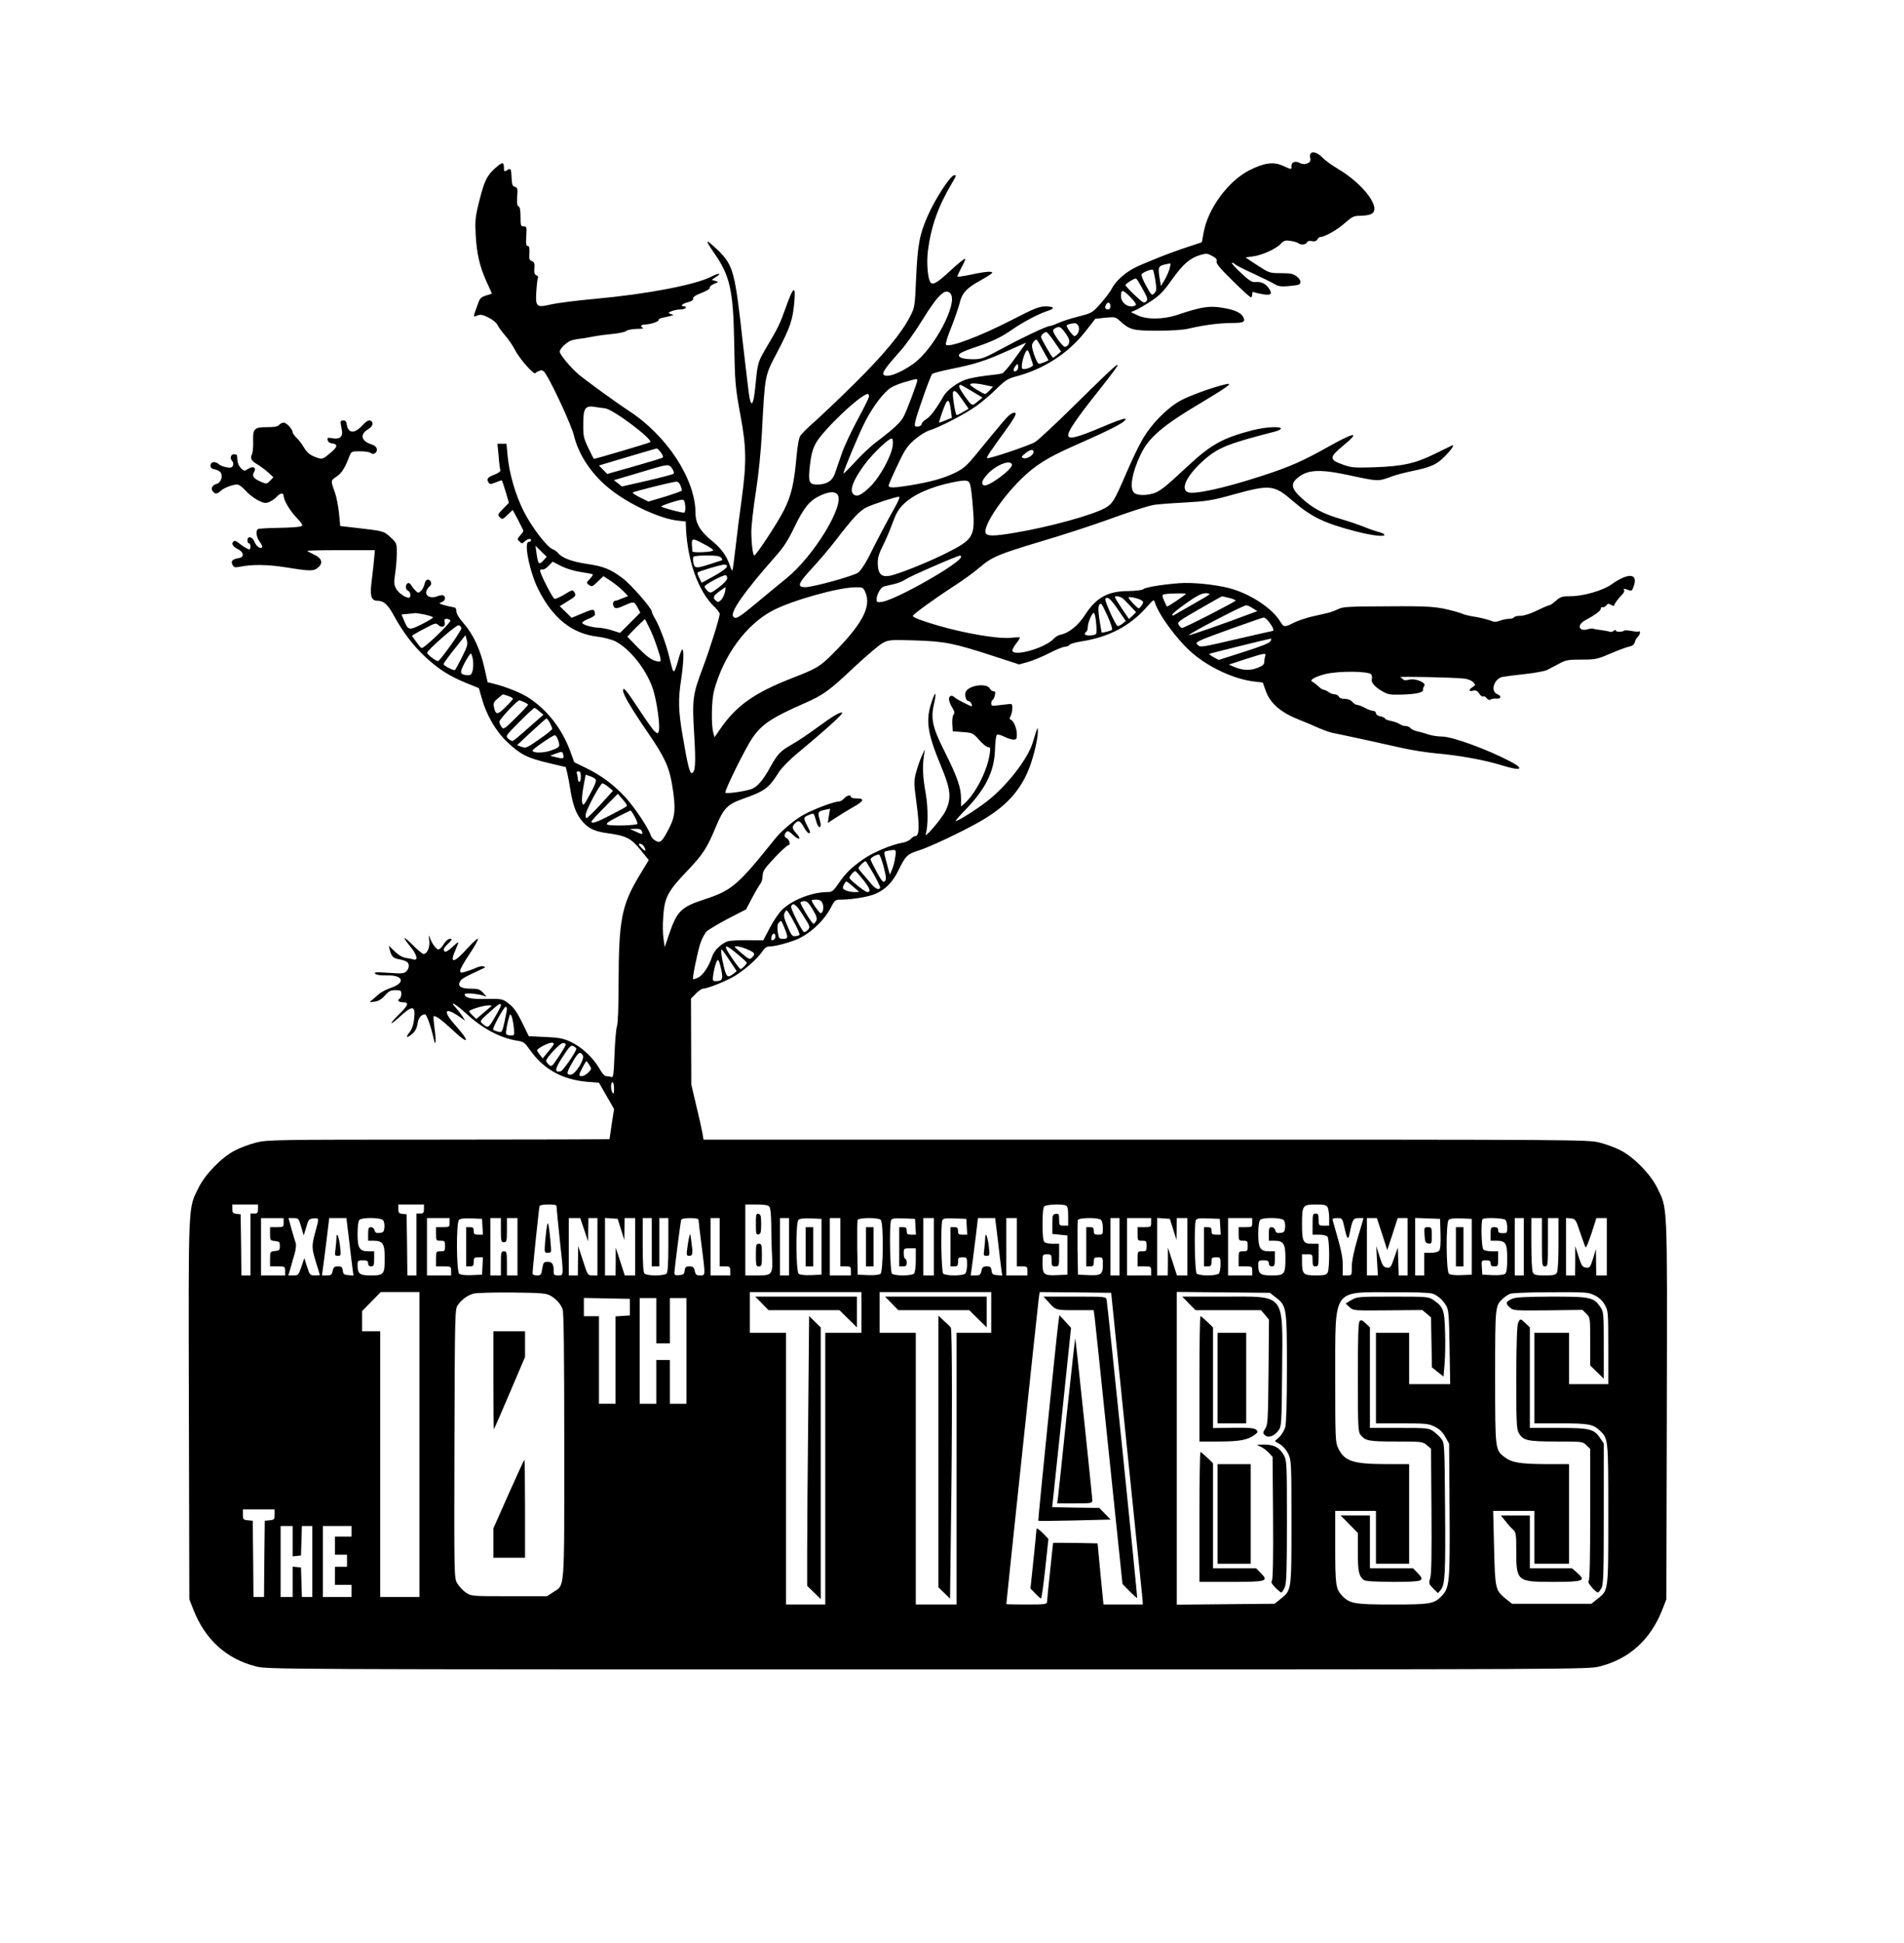 <?xml version="1.0" standalone="no"?>
<!DOCTYPE svg PUBLIC "-//W3C//DTD SVG 20010904//EN"
 "http://www.w3.org/TR/2001/REC-SVG-20010904/DTD/svg10.dtd">
<svg version="1.0" xmlns="http://www.w3.org/2000/svg"
 width="1009.6pt" height="1029.6pt" viewBox="0 0 1009.6 1029.6"
 preserveAspectRatio="xMidYMid meet">
<g transform="translate(0,1029.6) scale(0.08,-0.08)"
fill="#000000" stroke="none">
<path d="M8685 11850 c-3 -6 -3 -19 0 -30 9 -29 -36 -48 -69 -30 -31 16 -56 7
-56 -20 0 -25 3 -25 -55 1 -64 29 -124 21 -222 -28 -141 -71 -276 -253 -305
-413 l-12 -65 -90 -30 c-116 -37 -296 -109 -361 -142 -63 -34 -121 -87 -146
-135 -10 -21 -44 -65 -74 -99 -54 -61 -58 -63 -143 -85 -48 -12 -109 -31 -135
-43 -27 -12 -53 -21 -59 -21 -20 0 -177 -74 -310 -146 -128 -69 -142 -74 -199
-74 -71 0 -106 14 -89 35 6 8 48 26 93 41 120 40 181 68 255 120 72 50 174
104 235 124 52 16 46 30 -13 30 -42 0 -73 -12 -222 -89 -216 -111 -417 -186
-438 -165 -5 5 11 57 35 115 23 59 48 130 55 159 16 68 46 101 135 150 41 23
77 45 80 51 9 14 -41 11 -137 -10 -48 -10 -89 -16 -92 -14 -2 2 10 29 26 59
17 30 28 58 25 60 -3 3 -43 -29 -89 -71 -90 -84 -122 -105 -139 -88 -19 19
-29 127 -19 209 21 164 67 295 161 453 28 46 29 53 13 50 -27 -5 -125 -156
-174 -267 -55 -124 -68 -192 -78 -417 -8 -185 -9 -192 -40 -252 -56 -110 -176
-254 -364 -440 -101 -100 -220 -213 -265 -253 -45 -39 -89 -83 -98 -96 -10
-16 -19 -66 -26 -142 -15 -173 -34 -256 -83 -352 -40 -81 -184 -300 -197 -300
-9 0 -19 83 -19 159 0 37 13 155 30 262 18 117 34 274 40 394 21 389 17 371
105 538 84 162 99 206 110 327 10 113 -7 103 -54 -30 -42 -117 -51 -137 -127
-265 -62 -105 -62 -106 -77 -262 -12 -119 -25 -146 -39 -79 -4 20 -23 178 -43
353 -53 482 -64 523 -162 621 -35 34 -68 62 -73 62 -6 0 15 -36 46 -80 102
-146 124 -247 130 -575 5 -282 7 -308 43 -503 38 -204 40 -307 7 -549 -14 -98
-32 -243 -41 -323 -9 -80 -18 -147 -21 -149 -2 -2 -6 5 -10 15 -26 80 -60 128
-124 180 -78 63 -110 116 -110 185 -1 225 -189 513 -443 678 -77 50 -277 195
-329 238 -53 44 -128 134 -128 153 0 20 47 65 79 75 13 4 38 9 55 11 17 1 56
8 86 14 30 6 90 14 132 18 43 4 83 13 90 20 6 6 37 12 68 13 30 0 49 3 43 6
-21 8 -15 23 10 23 35 0 98 20 92 30 -3 4 9 11 27 15 18 4 42 9 53 12 l20 6
-20 7 c-18 7 -18 9 8 19 16 6 41 11 57 11 16 0 32 5 35 10 3 6 -1 10 -9 10
-30 0 -16 18 22 27 25 6 37 15 36 25 -1 11 17 23 57 38 34 13 56 27 53 34 -2
6 10 17 28 25 32 13 33 13 9 20 l-24 7 27 18 c44 28 23 30 -32 2 -107 -54
-426 -115 -769 -146 -122 -11 -253 -28 -292 -37 -96 -23 -103 -16 -96 90 3 44
8 84 11 89 3 4 -2 11 -11 14 -12 5 -16 17 -13 47 2 32 -1 42 -17 47 -16 6 -19
15 -16 53 2 35 -1 47 -11 47 -11 0 -13 15 -10 65 4 61 3 65 -17 65 -19 0 -21
5 -21 64 0 44 -4 65 -13 69 -10 4 -12 21 -9 65 4 52 2 60 -15 64 -16 4 -20 15
-22 59 -3 63 -5 67 -31 51 -18 -11 -20 -9 -20 18 0 39 -11 38 -61 -7 -53 -48
-70 -85 -104 -221 -25 -101 -27 -126 -22 -220 7 -124 26 -207 73 -311 19 -40
34 -74 34 -76 0 -1 -17 -7 -39 -13 -34 -11 -41 -18 -55 -60 -32 -88 -32 -84
-2 -72 22 8 36 5 74 -14 27 -13 53 -35 59 -48 6 -14 30 -46 52 -72 23 -26 53
-71 67 -99 29 -56 124 -163 133 -149 3 5 16 12 28 16 18 6 26 1 43 -26 52 -85
169 -340 184 -403 33 -135 123 -266 249 -363 125 -97 323 -188 437 -201 l55
-6 2 -50 c11 -216 83 -414 187 -514 20 -19 36 -41 36 -48 0 -26 -64 -230 -111
-355 -68 -181 -72 -207 -58 -443 12 -194 8 -251 -16 -257 -13 -4 -29 61 -60
245 -29 170 -31 243 -10 377 16 107 20 204 6 196 -5 -3 -17 -35 -26 -71 -10
-36 -22 -68 -26 -71 -8 -5 -11 2 -35 101 -19 80 -66 205 -95 251 -10 17 -19
37 -19 43 0 21 -139 180 -193 220 -81 61 -127 79 -236 95 -100 15 -165 39
-191 71 -8 10 -24 21 -36 26 -39 14 -142 150 -194 254 -55 110 -95 250 -106
369 l-7 76 -30 0 -30 0 8 -81 c3 -45 9 -87 11 -94 3 -8 -12 -19 -40 -30 -46
-18 -53 -28 -37 -53 7 -11 15 -11 46 2 21 9 40 15 42 13 1 -2 13 -36 25 -76
l21 -72 -38 -39 c-37 -38 -38 -41 -22 -57 16 -16 19 -15 51 16 l34 33 34 -63
c18 -35 34 -68 36 -72 3 -5 -6 -19 -19 -33 -21 -23 -22 -26 -6 -41 15 -16 18
-16 35 0 21 19 42 22 42 7 0 -5 -7 -10 -16 -10 -34 0 7 -202 64 -315 96 -191
223 -293 393 -313 41 -5 94 -19 118 -31 96 -50 203 -183 247 -311 26 -73 52
-256 40 -285 -6 -17 -7 -17 -28 1 -12 11 -58 76 -104 146 -86 131 -104 152
-104 121 0 -25 61 -127 165 -278 110 -160 140 -226 160 -345 25 -155 21 -207
-20 -287 -48 -92 -58 -100 -90 -83 -13 7 -28 23 -31 34 -15 48 -108 188 -170
255 -79 85 -162 146 -264 195 l-74 36 -26 72 c-54 147 -148 269 -271 352 -51
34 -149 74 -235 96 l-42 10 -22 98 c-27 120 -74 220 -136 291 -30 34 -48 63
-49 80 0 20 -6 27 -25 29 -14 2 -41 8 -60 14 -32 10 -33 12 -12 19 23 9 29 33
11 44 -5 4 -24 1 -40 -5 -42 -18 -83 1 -73 33 4 12 14 27 22 33 18 13 9 44
-13 44 -9 0 -18 -12 -21 -29 -4 -17 -14 -37 -24 -46 -17 -15 -20 -15 -37 3
-10 10 -23 27 -29 37 -6 11 -15 15 -22 11 -17 -10 -15 -43 3 -50 17 -6 21 -46
5 -46 -25 0 -71 33 -85 61 -14 26 -15 41 -6 99 6 38 11 99 11 136 0 65 -1 67
-42 105 -45 41 -45 41 -228 62 l-105 12 -8 85 c-5 47 -17 110 -28 140 -28 77
-28 76 11 102 34 23 56 56 84 131 15 37 15 37 73 37 33 0 64 -5 69 -10 17 -17
45 0 42 24 -2 14 -14 25 -36 32 -69 22 -79 67 -21 101 32 19 38 47 13 57 -11
4 -29 -7 -54 -34 -52 -56 -93 -52 -102 10 -2 17 -9 25 -23 25 -14 0 -19 -6
-17 -20 2 -11 6 -34 9 -52 6 -38 -19 -56 -67 -46 -28 5 -32 3 -28 -13 2 -12
13 -20 31 -22 39 -5 34 -25 -17 -66 -49 -41 -52 -42 -105 -20 -28 11 -48 29
-65 57 -13 23 -36 53 -50 66 -14 14 -26 30 -26 36 0 21 -41 65 -60 65 -9 0
-23 -7 -30 -15 -9 -11 -32 -15 -80 -15 -86 0 -95 -10 -92 -97 1 -36 -3 -73 -8
-83 -14 -26 -4 -44 38 -68 20 -12 52 -36 71 -53 l33 -31 -22 -23 c-21 -22 -23
-23 -58 -8 -49 20 -64 39 -49 64 19 30 -4 45 -38 23 -25 -17 -27 -16 -48 4
-12 12 -22 34 -23 49 -1 16 -3 31 -3 36 -1 4 -10 7 -21 7 -22 0 -28 -28 -10
-46 6 -6 8 -19 4 -28 -6 -14 -14 -17 -42 -12 -19 3 -43 12 -52 21 -24 22 -55
16 -55 -10 0 -14 9 -21 29 -25 16 -3 33 -12 39 -21 16 -25 0 -68 -27 -75 -29
-7 -41 -31 -25 -50 15 -19 29 -18 53 5 23 20 78 41 109 41 11 0 35 -18 54 -40
19 -22 56 -50 82 -64 42 -21 51 -22 77 -11 16 7 38 22 48 34 22 25 46 28 46 6
0 -29 42 -100 87 -146 34 -36 42 -49 31 -55 -7 -5 -73 -10 -146 -11 -73 -1
-137 -5 -142 -8 -17 -11 -11 -55 12 -85 12 -16 19 -33 15 -36 -12 -13 -39 7
-50 36 -13 35 -47 42 -47 10 0 -11 5 -20 10 -20 6 0 10 -9 10 -20 0 -11 -3
-20 -6 -20 -11 0 -49 23 -71 42 -12 11 -26 17 -32 13 -21 -13 -10 -36 24 -52
43 -21 46 -56 5 -61 -39 -6 -52 -20 -39 -44 9 -16 17 -19 42 -14 88 18 187 17
314 -3 161 -26 182 -26 211 -1 35 29 26 61 -25 85 -23 11 -44 22 -46 25 -3 3
97 5 222 5 l226 0 -7 -75 c-4 -41 -12 -109 -17 -150 -9 -81 2 -110 40 -110 42
0 70 -25 110 -99 58 -107 129 -201 214 -279 87 -79 157 -123 268 -168 l81 -33
18 -63 c32 -116 93 -221 172 -296 86 -81 131 -104 276 -138 l110 -26 9 -36 c5
-20 15 -71 21 -112 16 -100 37 -158 72 -202 43 -55 85 -76 174 -88 124 -17
156 -33 219 -110 l55 -68 -64 -106 c-117 -195 -135 -292 -136 -716 0 -148 -4
-259 -11 -280 -6 -19 -13 -104 -16 -188 -5 -128 -8 -152 -20 -148 -8 4 -23 6
-33 6 -12 0 -30 19 -49 54 -40 69 -117 141 -189 174 -47 22 -76 28 -167 32
l-110 5 -40 82 c-42 86 -61 112 -109 146 -26 18 -42 21 -132 19 -99 -3 -144 7
-144 31 0 10 81 4 120 -8 l25 -8 -24 27 c-21 22 -33 26 -82 26 -64 0 -87 16
-70 47 9 18 30 30 136 79 34 15 37 18 18 22 -12 2 -31 -2 -43 -8 -12 -6 -41
-17 -66 -25 -40 -12 -44 -12 -44 5 0 9 27 58 61 108 34 50 59 96 57 102 -2 6
-34 -23 -71 -64 -90 -100 -120 -103 -77 -7 11 24 19 46 17 48 -2 2 -20 -13
-40 -32 -21 -20 -42 -33 -47 -30 -16 10 -12 22 21 54 27 27 28 31 11 31 -12 0
-28 -14 -41 -35 -11 -19 -27 -35 -35 -35 -15 0 -44 39 -57 79 -7 20 -8 15 -4
-18 6 -46 -13 -91 -38 -91 -7 0 -37 25 -67 55 -29 30 -56 52 -59 50 -2 -3 15
-27 37 -54 44 -52 56 -96 25 -88 -10 3 -34 8 -54 11 -23 4 -50 20 -74 44 l-38
37 7 -30 c11 -42 23 -54 65 -61 20 -4 42 -11 49 -17 17 -13 15 -43 -5 -62 -14
-15 -30 -16 -117 -10 -82 6 -99 5 -89 -6 8 -8 36 -12 77 -11 111 3 126 -50 25
-83 -28 -10 -63 -28 -78 -41 -14 -13 -35 -31 -46 -40 -19 -15 -18 -15 17 -10
27 3 46 15 69 40 26 30 38 36 70 36 35 0 39 -3 39 -24 0 -14 -5 -28 -10 -31
-20 -12 -9 -25 20 -25 43 0 38 -18 -25 -80 -30 -29 -53 -56 -50 -58 2 -3 30
18 60 47 82 74 101 69 89 -25 -4 -37 -15 -65 -31 -85 -29 -34 -15 -39 22 -6
16 14 28 36 32 62 5 40 25 65 50 65 11 0 40 -81 58 -164 12 -58 17 -14 6 65
-6 45 -9 84 -7 86 9 9 53 -23 123 -88 112 -107 124 -86 18 32 -80 90 -69 120
23 58 l45 -31 -18 29 c-10 15 -29 40 -43 56 -49 52 -1 26 66 -36 109 -101 227
-164 342 -182 40 -6 49 -13 82 -60 91 -129 215 -198 381 -212 l77 -6 50 -87
50 -87 -15 -98 c-8 -54 -15 -100 -15 -102 0 -1 -510 -3 -1133 -3 -1096 0
-1136 -1 -1211 -20 -43 -11 -105 -34 -139 -52 -88 -46 -195 -155 -240 -245
-71 -144 -68 -75 -65 -1473 l3 -1255 26 -67 c78 -200 219 -328 415 -378 76
-20 128 -20 4454 -20 4326 0 4378 0 4454 20 196 50 337 178 415 378 l26 67 3
1255 c3 1398 6 1329 -65 1473 -45 90 -152 199 -240 245 -34 18 -96 41 -139 52
-76 20 -122 20 -3009 20 l-2932 0 -7 42 c-4 24 -22 106 -41 183 l-33 140 -1
285 -1 284 32 33 c18 18 39 33 48 33 28 0 154 50 208 83 67 40 151 114 183
161 18 28 31 36 54 36 38 0 150 32 196 55 86 45 163 120 206 202 27 52 29 53
73 53 73 1 180 19 224 39 66 29 113 77 151 155 46 94 59 108 130 130 71 21
295 127 410 193 173 99 270 205 329 360 29 77 56 192 55 238 -1 34 0 37 -34
-75 -34 -111 -176 -292 -306 -391 -71 -55 -189 -129 -205 -129 -4 0 24 33 63
73 136 140 193 255 198 400 1 49 7 93 12 98 5 5 24 1 48 -11 22 -11 50 -20 62
-20 20 0 23 5 23 35 0 39 -22 91 -41 97 -9 3 -9 9 0 25 6 12 11 35 11 52 0 28
-2 30 -35 25 -19 -2 -51 -6 -70 -8 -29 -4 -35 -2 -35 14 0 10 4 20 8 22 5 2
12 15 16 31 5 20 3 27 -8 27 -9 0 -20 8 -25 18 -19 36 -127 25 -157 -16 -14
-19 -3 -67 16 -67 7 0 16 -9 20 -20 7 -19 4 -19 -49 8 -31 15 -60 32 -65 38
-17 16 -36 10 -36 -12 0 -12 9 -37 21 -56 16 -26 18 -37 9 -48 -6 -7 -10 -35
-8 -62 l3 -48 67 -5 c64 -5 67 -6 108 -52 23 -27 50 -48 59 -48 16 0 17 -6 10
-51 -18 -111 -94 -258 -167 -323 l-22 -19 0 50 c0 75 -24 144 -106 308 -86
171 -97 223 -71 332 16 72 6 75 -17 5 -42 -122 -30 -208 59 -422 68 -163 73
-217 32 -303 -26 -53 -145 -191 -131 -152 16 47 16 177 0 267 -19 107 -23 172
-13 243 l7 50 -21 -45 c-11 -25 -28 -73 -37 -107 -15 -57 -15 -70 1 -190 23
-171 21 -233 -8 -233 -6 0 -20 -8 -29 -19 -9 -10 -35 -22 -58 -25 -66 -11
-191 -63 -254 -107 -80 -56 -119 -93 -165 -161 -35 -51 -44 -58 -73 -58 -102
0 -234 -51 -303 -118 -21 -21 -58 -75 -81 -120 l-43 -82 -107 1 c-59 1 -119
-3 -133 -9 -43 -17 -87 -61 -99 -100 -20 -62 -59 -121 -91 -138 -17 -8 -33
-14 -35 -11 -6 6 25 160 46 231 11 35 31 73 45 86 14 13 79 51 143 85 l117 60
40 76 c22 42 47 84 55 94 8 9 15 33 15 54 1 31 13 48 80 119 42 45 83 82 90
82 17 0 7 40 -11 47 -17 6 -18 25 -2 41 9 9 19 5 45 -20 36 -35 58 -31 26 5
-33 37 -36 47 -17 68 25 28 36 24 62 -21 12 -22 27 -40 32 -40 14 0 13 5 -10
50 -26 51 -26 55 10 70 36 15 33 17 49 -37 6 -24 16 -43 21 -43 13 0 13 16 0
60 -11 39 -7 45 38 55 l34 7 -8 -47 -7 -47 54 35 c30 20 80 50 111 68 73 40
82 59 28 59 -22 0 -40 5 -40 10 0 17 -26 11 -45 -10 -10 -11 -25 -20 -34 -20
-33 0 -176 -54 -240 -91 -62 -36 -142 -104 -186 -159 -247 -308 -284 -339
-467 -399 -155 -51 -181 -77 -235 -236 l-27 -80 -8 55 c-5 30 -6 96 -2 145 8
128 29 169 158 304 108 113 132 151 196 305 46 109 73 137 167 171 154 54 178
72 246 180 18 28 73 84 127 128 191 159 303 261 292 265 -17 5 -57 -19 -171
-102 -57 -42 -129 -90 -160 -107 -78 -44 -96 -63 -143 -147 -51 -93 -90 -138
-131 -151 -51 -16 -161 -31 -169 -23 -9 9 133 296 179 363 63 91 127 134 346
230 125 55 164 83 332 242 81 75 165 147 188 158 38 20 52 21 211 16 198 -6
257 -18 516 -102 l175 -57 58 16 c32 9 95 35 140 58 45 23 92 43 105 43 13 1
27 6 30 12 4 7 39 17 77 23 184 29 321 100 433 225 48 54 50 56 57 33 24 -80
149 -250 247 -334 112 -97 280 -174 409 -189 l59 -7 21 -59 c29 -78 98 -139
212 -184 45 -18 107 -44 137 -58 30 -13 71 -28 90 -32 100 -20 369 -79 465
-101 61 -14 160 -29 220 -35 156 -13 324 -44 438 -79 130 -41 158 -27 54 27
-151 79 -382 163 -448 163 -27 0 -68 6 -91 14 -24 8 -57 17 -75 21 -17 3 -37
13 -44 21 -6 8 -21 14 -33 14 -12 0 -30 6 -41 14 -11 7 -37 16 -57 20 -21 4
-38 11 -38 15 0 5 -13 11 -30 15 -18 3 -30 12 -30 21 0 8 -8 15 -18 15 -9 0
-34 9 -55 20 -20 11 -44 20 -52 20 -8 0 -23 9 -32 20 -11 13 -30 20 -51 20
-20 0 -35 6 -38 15 -4 8 -16 15 -28 15 -11 0 -30 7 -40 15 -11 8 -26 15 -32
15 -7 0 -24 11 -37 24 -13 12 -30 26 -38 29 -24 10 15 33 85 51 89 22 293 20
305 -3 5 -9 6 -21 4 -28 -8 -22 17 -52 64 -80 42 -25 55 -27 133 -25 97 3 146
14 142 32 -1 7 2 18 8 25 17 21 -58 53 -100 42 -19 -5 -35 -5 -39 1 -3 5 -13
12 -21 15 -17 7 361 -1 426 -9 23 -3 49 -13 59 -24 16 -18 16 -19 -4 -32 -28
-17 -27 -32 3 -24 18 4 28 0 40 -19 9 -14 21 -23 27 -19 6 3 16 -2 23 -12 9
-11 18 -14 27 -8 8 4 24 7 36 6 31 -5 38 17 9 28 -49 18 -26 100 31 115 15 3
82 12 149 19 66 7 133 19 150 28 16 8 51 27 78 41 44 24 60 27 148 27 92 0
104 2 192 40 51 22 108 43 125 46 22 5 33 14 37 30 3 13 12 28 20 35 14 12 20
44 6 35 -4 -2 -26 -1 -49 4 -23 4 -45 5 -48 2 -10 -10 -55 -10 -55 0 0 7 -5 6
-15 -2 -8 -6 -18 -9 -23 -6 -4 2 -30 7 -56 11 -27 3 -52 7 -56 10 -4 2 -21 1
-37 -4 -59 -17 -73 28 -18 58 70 38 105 64 105 78 0 8 6 13 13 10 6 -2 17 3
24 12 10 13 15 14 32 3 12 -7 21 -8 21 -2 0 10 20 37 53 72 10 10 15 23 12 28
-8 12 -3 12 28 1 21 -8 25 -6 35 24 32 87 -35 93 -147 13 -56 -40 -186 -78
-269 -78 -57 0 -68 -3 -99 -30 -18 -16 -38 -30 -44 -30 -6 0 -43 -16 -82 -35
-43 -21 -86 -35 -108 -35 -21 0 -41 -4 -44 -10 -3 -5 -18 -10 -32 -10 -15 0
-42 -5 -60 -12 -27 -10 -40 -10 -66 1 -17 7 -59 17 -92 23 -33 5 -69 13 -80
17 -11 5 -38 14 -60 20 -121 33 -165 36 -451 34 -257 -1 -295 -3 -325 -19 -19
-9 -50 -21 -69 -25 -19 -5 -66 -15 -105 -24 -38 -9 -92 -27 -118 -40 -62 -32
-69 -31 -90 5 -54 91 -205 189 -342 224 -97 24 -244 39 -330 32 -115 -9 -225
-27 -238 -40 -7 -6 -50 -11 -98 -12 -135 0 -213 -43 -286 -156 -46 -71 -106
-121 -163 -133 -15 -3 -36 -15 -46 -27 -58 -63 -274 -123 -274 -76 0 6 11 26
25 44 14 18 25 36 25 39 0 4 -24 3 -54 0 -69 -9 -238 16 -410 59 -138 36 -246
73 -246 85 0 10 145 115 270 196 58 37 134 92 170 123 86 73 121 88 417 177
139 41 328 103 420 136 163 59 258 90 316 103 16 4 106 11 200 16 158 9 186
13 337 55 240 66 265 63 390 -45 123 -106 209 -147 418 -201 112 -29 199 -38
187 -20 -3 5 -19 12 -36 16 -16 4 -58 18 -92 32 -34 14 -107 39 -162 55 -118
35 -185 71 -260 140 -62 56 -71 90 -32 125 66 61 144 67 332 28 220 -47 206
-46 304 -10 25 9 86 25 135 35 123 25 160 43 217 101 43 44 63 77 42 67 -5 -2
-55 -27 -113 -55 -129 -64 -217 -83 -405 -89 -127 -4 -146 -3 -205 18 -92 33
-91 48 7 129 111 91 73 88 -101 -10 -171 -96 -257 -134 -442 -194 -252 -82
-457 -127 -494 -107 -45 24 -2 110 101 204 100 90 162 115 477 196 23 6 42 15
42 20 0 17 -103 11 -186 -10 -197 -51 -275 -93 -430 -237 -155 -145 -188 -170
-233 -183 -53 -15 -107 -12 -125 6 -30 30 -13 131 42 248 55 117 144 194 414
354 166 99 205 129 152 116 -87 -20 -241 -76 -301 -109 -90 -50 -196 -159
-252 -259 -25 -43 -70 -137 -101 -210 -84 -195 -95 -212 -142 -240 -84 -48
-370 -127 -603 -166 -143 -24 -188 -24 -193 3 -10 50 106 224 234 351 95 93
174 143 352 222 266 117 355 164 340 180 -5 4 -74 -21 -155 -56 -168 -71 -223
-84 -223 -53 0 29 60 116 204 297 196 248 176 234 -177 -114 -115 -113 -225
-215 -245 -228 -40 -24 -312 -116 -320 -107 -5 5 23 46 134 199 42 58 61 93
55 99 -6 6 -18 3 -35 -9 -24 -18 -49 -48 -221 -258 -71 -86 -88 -101 -150
-131 -76 -36 -162 -59 -295 -81 -106 -17 -140 -18 -140 -1 0 6 26 66 58 133
49 105 65 128 114 171 32 28 76 55 100 62 65 20 235 108 308 160 36 25 96 76
134 114 58 57 78 69 127 82 185 48 347 152 461 296 l68 87 66 7 c61 6 68 5 93
-18 69 -63 88 -68 252 -68 101 0 173 5 213 15 94 22 199 36 281 36 78 0 92 7
75 40 -16 30 -60 49 -145 62 -83 13 -136 4 -294 -49 -94 -31 -205 -31 -265 0
l-40 19 33 14 c18 8 64 35 102 60 56 37 83 65 138 143 73 102 118 141 188 162
38 11 47 10 78 -7 26 -14 33 -23 29 -37 -4 -13 23 -46 106 -127 61 -61 116
-110 121 -110 5 0 9 9 9 21 0 11 4 18 9 14 5 -3 31 -9 58 -14 58 -11 70 1 42
40 -22 31 -51 44 -90 40 -21 -2 -42 12 -93 60 -37 34 -64 64 -61 67 3 3 13 -1
22 -10 10 -8 65 -36 123 -62 58 -27 119 -57 137 -68 25 -15 44 -18 92 -14 34
3 65 7 71 11 17 11 11 33 -16 54 -22 17 -41 21 -103 21 -76 0 -78 1 -157 52
l-79 52 50 7 c61 8 153 50 185 84 20 21 29 24 64 19 23 -4 45 -10 51 -15 14
-14 52 -11 58 5 4 9 15 12 33 8 18 -3 29 0 36 12 5 9 14 16 21 16 28 0 116 50
163 94 46 40 57 46 97 46 25 0 57 4 71 10 81 30 -41 198 -219 303 -38 22 -84
56 -101 74 -31 32 -67 43 -79 23z m-935 -767 c-7 -21 -22 -54 -34 -73 l-21
-35 -7 40 c-14 82 -12 92 30 102 20 5 39 8 40 7 2 -1 -2 -20 -8 -41z m-92 -73
c9 -56 8 -67 -7 -83 -16 -17 -19 -14 -54 49 -20 36 -34 71 -31 76 9 15 68 38
76 30 3 -4 11 -36 16 -72z m-83 -57 c32 -58 35 -68 21 -81 -13 -13 -21 -8 -75
43 -34 32 -61 61 -61 66 0 10 63 49 71 43 4 -2 24 -34 44 -71z m-48 -105 c-39
-25 -97 11 -97 60 0 46 11 45 61 -5 31 -32 43 -50 36 -55z m-1227 77 c52 -62
-109 -367 -246 -465 -91 -65 -182 -97 -199 -70 -8 13 24 56 110 152 34 37 100
129 146 204 106 172 156 219 189 179z m1060 -86 c0 -10 -6 -19 -13 -19 -22 0
-27 11 -16 32 12 22 29 15 29 -13z m-211 -131 c9 -24 -5 -58 -26 -65 -9 -3
-53 55 -53 70 0 6 26 14 53 16 10 0 22 -9 26 -21z m-68 -75 c14 -27 3 -56 -22
-61 -14 -2 -79 87 -79 108 0 6 10 15 23 20 18 7 26 3 44 -17 12 -15 27 -37 34
-50z m-92 -28 l44 -64 -24 -20 c-13 -11 -26 -20 -29 -21 -7 0 -80 126 -80 138
0 11 22 32 35 32 5 0 30 -29 54 -65z m-77 -54 l38 -68 -26 -12 c-14 -6 -31
-11 -38 -11 -12 0 -46 90 -46 121 0 15 19 39 30 39 3 0 22 -31 42 -69z m-123
30 c-8 -10 -40 -55 -72 -99 -32 -45 -66 -83 -75 -86 -9 -3 -58 -10 -108 -15
-51 -6 -111 -18 -133 -26 -57 -20 -123 -69 -146 -108 -48 -83 -89 -139 -116
-154 -16 -10 -29 -23 -29 -29 0 -15 -25 -25 -43 -18 -10 4 0 45 44 171 31 91
62 170 67 175 6 6 63 21 128 34 155 31 224 53 369 118 66 30 122 54 124 55 2
1 -3 -7 -10 -18z m40 -72 c7 -23 15 -47 18 -55 5 -13 -53 -36 -70 -27 -16 9
15 123 33 123 4 0 12 -18 19 -41z m-87 -91 c-21 -21 -32 -3 -15 22 16 22 18
23 21 6 2 -10 -1 -23 -6 -28z m-662 -68 c0 -15 -67 -194 -89 -237 -20 -40 -69
-86 -185 -173 -32 -24 -94 -82 -137 -129 -43 -47 -79 -82 -79 -78 0 17 106
271 146 347 52 101 125 196 173 224 19 11 62 28 95 37 74 21 76 21 76 9z m450
-31 l52 -11 -23 -24 c-12 -13 -26 -24 -30 -24 -13 0 -99 54 -99 62 0 11 41 10
100 -3z m-88 -41 l70 -42 -33 -27 c-38 -31 -35 -33 -92 47 -31 44 -37 64 -20
64 3 0 36 -19 75 -42z m-63 -57 l41 -59 -36 -21 c-19 -12 -39 -21 -43 -21 -9
0 -31 140 -24 153 9 16 24 4 62 -52z m-619 23 c0 -9 -34 -77 -75 -153 -41 -75
-89 -177 -106 -227 -17 -49 -38 -109 -46 -133 -17 -48 -55 -71 -116 -71 -55 0
-61 16 -49 125 8 71 18 109 39 148 47 87 300 327 345 327 4 0 8 -7 8 -16z
m543 -96 l6 -46 -40 -16 c-21 -9 -41 -16 -44 -16 -5 0 30 101 45 131 16 28 25
13 33 -53z m-2293 17 c54 -6 326 -211 299 -225 -13 -7 -361 -110 -372 -110 -2
0 -19 33 -38 73 -31 65 -34 80 -33 160 0 104 13 122 79 111 22 -4 51 -8 65 -9z
m1907 -248 c-9 -69 -84 -206 -146 -268 -62 -61 -93 -75 -116 -52 -26 26 2 97
79 200 57 75 164 176 178 167 6 -4 8 -24 5 -47z m-1537 -44 c11 -14 17 -30 13
-34 -4 -4 -89 -30 -188 -58 l-180 -51 -28 28 -27 28 187 56 c104 31 191 56
195 57 4 1 16 -11 28 -26z m2470 2 c0 -21 -46 -49 -67 -40 -16 6 -14 10 12 31
34 27 55 31 55 9z m-143 -82 c10 -28 -161 -154 -187 -138 -18 11 -11 33 22 70
54 62 154 103 165 68z m-2251 -29 c10 -14 13 -28 8 -33 -5 -4 -84 -25 -175
-46 l-167 -38 -26 21 -27 21 68 20 c37 11 113 33 168 50 123 37 131 37 151 5z
m1975 -108 c5 -16 13 -85 18 -154 15 -188 3 -207 -186 -301 -126 -62 -317
-138 -368 -146 -54 -9 -76 14 -77 81 -1 37 7 66 34 119 20 39 48 106 64 150
21 59 39 91 70 122 66 66 183 118 330 148 92 18 106 16 115 -19z m-1921 -2 c6
-14 10 -29 10 -33 0 -4 -50 -22 -111 -41 l-111 -33 -55 27 c-30 15 -53 30 -49
33 7 7 262 71 289 72 10 1 22 -10 27 -25z m1040 -59 c54 -65 -154 -408 -337
-556 -43 -35 -127 -104 -188 -155 -131 -109 -148 -119 -165 -99 -23 28 74 166
280 399 53 59 84 107 124 191 64 132 102 179 171 211 57 27 97 30 115 9z m381
-87 c-50 -88 -116 -213 -173 -328 -24 -46 -55 -93 -69 -103 -32 -23 -299 -97
-351 -97 -58 0 -49 25 45 126 46 49 114 130 152 179 116 151 164 203 209 224
43 21 190 69 214 70 9 1 -2 -26 -27 -71z m-1389 11 c2 -23 -1 -43 -7 -45 -10
-4 -143 31 -152 40 -6 5 114 45 138 45 13 1 18 -10 21 -40z m132 -258 c27 -14
51 -30 53 -36 2 -6 -26 -11 -67 -13 -39 -2 -70 0 -71 5 0 4 -2 25 -3 45 -2 44
5 44 88 -1z m-1074 -106 c-28 -30 -34 -23 -44 50 l-7 50 37 -37 38 -37 -24
-26z m1180 20 c10 -12 10 -16 -1 -19 -8 -2 -43 -14 -78 -25 -87 -28 -97 -27
-105 10 -3 17 -3 35 0 40 3 5 43 9 88 9 62 0 87 -4 96 -15z m1590 6 c0 -40
-426 -282 -522 -298 -34 -5 -38 -3 -38 16 0 31 27 79 47 85 10 3 40 10 67 16
27 6 62 20 79 32 26 19 338 155 360 157 4 1 7 -3 7 -8z m-2518 -101 c39 -6 74
-13 77 -15 2 -3 -6 -17 -20 -31 -24 -25 -24 -26 -4 -40 17 -13 22 -11 56 22
l38 37 48 -31 c26 -17 63 -47 82 -66 l34 -35 -38 -15 c-21 -9 -41 -16 -46 -16
-13 0 -20 -17 -13 -34 8 -21 23 -20 75 4 59 26 63 26 85 -15 l18 -34 -67 -67
-67 -67 -51 16 c-28 10 -68 17 -88 18 -45 1 -113 21 -112 33 0 6 19 17 43 27
24 9 43 22 42 28 -4 40 -8 40 -92 4 l-63 -26 -39 38 -40 39 55 34 c48 29 54
36 45 53 -14 25 -14 24 -73 -12 -27 -16 -55 -28 -62 -26 -13 6 -95 165 -95
186 0 7 6 11 14 8 7 -3 26 7 41 23 l28 29 58 -30 c35 -17 88 -33 131 -39z
m966 35 c-2 -9 -40 -36 -85 -61 l-82 -45 -16 32 c-9 17 -14 33 -11 36 9 9 150
51 174 52 16 1 22 -4 20 -14z m2 -75 c0 -12 -21 -35 -55 -61 -54 -40 -56 -41
-75 -24 -11 10 -20 23 -20 29 0 12 114 74 138 75 6 1 12 -8 12 -19z m-15 -92
c-4 -18 -15 -42 -25 -52 -16 -16 -22 -17 -34 -6 -24 19 -19 32 22 62 20 15 38
27 40 28 2 0 1 -15 -3 -32z m932 -5 c39 -95 -25 -213 -223 -410 -81 -80 -100
-92 -265 -156 -251 -98 -371 -183 -479 -342 l-34 -49 -8 29 c-15 53 -12 216 5
280 63 234 214 440 392 532 128 66 430 151 543 152 52 1 53 0 69 -36z m2123
-7 c0 -6 -121 -88 -125 -84 -3 2 -11 20 -20 40 -14 34 -13 37 3 41 21 6 142 8
142 3z m155 -5 c-6 -5 -59 -37 -120 -71 -60 -35 -113 -64 -117 -67 -5 -2 -8 0
-8 6 0 5 42 39 93 75 69 49 100 65 127 66 21 0 30 -4 25 -9z m-569 -29 c10
-10 34 -34 52 -53 l32 -35 -23 -23 -24 -22 -47 69 c-25 38 -46 72 -46 75 0 14
37 6 56 -11z m118 -8 c16 -10 16 -14 5 -32 -8 -12 -17 -22 -22 -22 -8 0 -66
61 -67 71 0 9 62 -4 84 -17z m582 15 c24 -6 44 -14 44 -18 0 -7 -341 -182
-355 -181 -6 0 -16 9 -22 20 -12 18 -2 25 135 104 81 46 148 85 150 85 2 1 23
-4 48 -10z m-737 -76 l53 -77 -22 -18 c-13 -10 -27 -17 -33 -15 -13 4 -87 169
-81 179 13 20 35 2 83 -69z m-67 -46 c20 -45 33 -85 29 -89 -4 -4 -21 -10 -38
-14 l-31 -6 -11 64 c-16 94 -14 129 8 128 3 0 22 -37 43 -83z m962 53 l30 -19
-25 -9 c-194 -73 -422 -153 -429 -150 -12 4 360 198 380 198 8 0 28 -9 44 -20z
m-5491 -41 c31 -7 57 -15 57 -20 0 -4 -34 -24 -75 -45 -85 -42 -90 -41 -118
28 l-16 37 42 4 c23 2 45 4 48 5 3 1 31 -3 62 -9z m4452 -53 c4 -36 4 -69 0
-75 -8 -13 -75 -15 -75 -2 0 6 5 13 10 16 6 3 10 18 10 32 0 28 28 93 40 93 5
0 12 -29 15 -64z m1149 0 c24 -32 33 -56 21 -56 -3 0 -111 -25 -242 -55 -231
-54 -237 -55 -255 -37 -19 18 -13 21 204 100 123 44 228 81 234 81 7 1 23 -14
38 -33z m-5429 14 c6 -9 -104 -120 -169 -171 -23 -18 -23 -18 -54 25 l-32 44
23 14 c12 8 48 27 79 43 53 28 58 28 75 13 23 -21 48 -8 40 21 -4 16 -1 21 13
21 11 0 22 -5 25 -10z m1370 -176 c34 -103 33 -105 -12 -92 -26 7 -61 33 -112
85 l-73 75 28 30 c16 17 43 44 59 59 l30 28 27 -54 c16 -30 39 -89 53 -131z
m-1297 125 c3 -15 -142 -219 -155 -219 -14 0 -73 45 -72 55 1 18 193 186 209
183 8 -2 16 -10 18 -19z m3 -195 c-23 -46 -44 -84 -47 -84 -16 0 -74 31 -74
40 0 6 33 51 73 101 l72 91 9 -32 c8 -28 4 -43 -33 -116z m5360 108 c-6 -12
-64 -35 -177 -71 l-166 -53 -34 18 c-18 10 -31 20 -29 22 3 3 386 98 408 101
4 1 3 -7 -2 -17z m-5286 -124 c3 -24 2 -56 -3 -73 -7 -25 -14 -30 -37 -28 -47
4 -50 17 -15 82 18 34 36 61 41 61 4 0 10 -19 14 -42z m5251 26 c-3 -9 -6 -26
-6 -38 0 -18 -10 -27 -46 -41 -50 -19 -97 -17 -154 7 l-35 15 110 36 c128 41
139 43 131 21z m-5017 -265 c17 -6 31 -14 31 -18 0 -4 -22 -29 -50 -56 -53
-53 -65 -52 -76 1 -5 26 -1 35 26 57 17 15 33 27 34 27 2 0 17 -5 35 -11z
m106 -41 c14 -6 25 -14 25 -17 0 -4 -36 -42 -81 -86 -76 -76 -81 -79 -95 -61
-8 11 -14 27 -14 35 0 15 118 141 132 141 4 0 19 -5 33 -12z m100 -61 l27 -22
-97 -85 c-52 -47 -100 -87 -106 -89 -6 -1 -19 5 -30 15 -19 18 -18 19 73 111
51 51 96 93 100 93 4 0 19 -10 33 -23z m70 -77 c8 -16 15 -33 15 -39 0 -5 -39
-37 -86 -69 -80 -56 -88 -60 -116 -50 l-31 11 94 88 c52 48 97 88 101 89 4 0
14 -13 23 -30z m55 -116 c14 -42 11 -46 -57 -69 -49 -15 -113 -14 -113 3 1 10
132 100 147 101 6 1 17 -15 23 -35z m33 -93 c7 -28 1 -30 -46 -18 l-41 10 34
13 c47 17 47 17 53 -5z m117 -146 c0 -19 -4 -35 -10 -35 -5 0 -10 9 -10 19 0
11 -3 26 -6 35 -4 11 -1 16 10 16 12 0 16 -10 16 -35z m98 -18 c7 -8 -5 -40
-36 -96 -42 -78 -46 -83 -53 -59 -4 14 0 62 8 106 l15 80 28 -10 c16 -5 33
-15 38 -21z m86 -52 l29 -24 -82 -90 c-46 -50 -88 -91 -93 -91 -6 0 -8 12 -5
28 9 41 96 202 110 202 7 -1 25 -11 41 -25z m121 -125 c-2 -4 -49 -30 -104
-58 -94 -49 -131 -62 -131 -45 0 4 39 47 88 96 l87 88 32 -37 c18 -20 31 -40
28 -44z m53 -72 c12 -23 19 -44 16 -47 -10 -10 -181 -14 -198 -4 -12 7 4 18
67 51 45 23 84 42 87 42 3 0 15 -19 28 -42z m46 -94 c9 -24 5 -25 -39 -4 l-40
18 36 1 c26 1 39 -4 43 -15z m16 -105 c17 -31 7 -33 -20 -4 -19 20 -20 25 -7
25 9 0 21 -9 27 -21z m1664 -66 c-3 -27 -13 -64 -21 -83 l-15 -35 -19 70 c-23
87 -23 83 4 88 58 11 59 11 51 -40z m-77 -65 c17 -68 19 -85 8 -96 -10 -12
-20 -1 -54 61 -22 41 -41 79 -41 84 0 10 36 31 55 32 6 1 20 -36 32 -81z m-65
-51 c25 -45 44 -85 42 -89 -11 -18 -33 -6 -67 35 -19 23 -44 53 -56 66 -11 13
-21 26 -21 29 0 11 44 52 49 46 3 -3 27 -42 53 -87z m-69 -38 c44 -55 52 -79
25 -79 -14 0 -117 82 -118 94 0 11 30 46 39 45 3 0 28 -27 54 -60z m-67 -44
l39 -34 -32 -1 c-18 0 -43 5 -57 11 -21 10 -23 15 -14 35 6 13 14 24 18 24 4
0 24 -16 46 -35z m-206 -106 c13 -23 6 -69 -10 -69 -9 0 -60 72 -60 85 0 3 13
5 30 5 20 0 33 -7 40 -21z m-63 -45 c26 -44 31 -59 23 -75 -6 -10 -14 -19 -18
-19 -11 0 -91 133 -86 142 3 4 15 8 27 8 16 0 31 -16 54 -56z m-63 -40 c46
-72 47 -76 31 -94 -10 -11 -21 -17 -26 -15 -17 11 -90 157 -85 170 11 30 34
13 80 -61z m-52 -60 c18 -34 30 -65 27 -68 -3 -3 -15 -7 -28 -8 -19 -3 -27 7
-51 65 -24 56 -28 72 -19 90 11 20 12 20 25 2 7 -10 28 -46 46 -81z m-77 -11
c31 -73 31 -83 -3 -83 -28 0 -30 3 -37 46 -4 30 -2 50 6 60 16 19 17 19 34
-23z m-55 -68 c0 -15 -18 -30 -27 -22 -2 3 -2 15 2 26 7 23 25 19 25 -4z
m-251 -117 c34 -28 61 -53 61 -56 0 -9 -33 -42 -41 -42 -9 0 -85 109 -95 135
-11 27 13 16 75 -37z m65 32 c50 -21 55 -30 30 -54 -14 -15 -20 -12 -65 26
-27 22 -49 43 -49 45 0 9 44 1 84 -17z m-119 -72 l48 -72 -23 -18 c-36 -29
-46 -22 -63 51 -16 65 -21 111 -13 111 1 0 25 -32 51 -72z m-55 -59 c14 -67 9
-79 -37 -79 -19 0 -21 4 -16 38 7 52 23 102 32 102 5 0 14 -27 21 -61z m-1460
-240 c0 -6 -18 -42 -41 -80 -41 -71 -45 -73 -82 -40 -18 15 -16 19 45 73 64
58 78 67 78 47z m-61 -3 c-2 -2 -26 -22 -53 -45 l-49 -42 -23 22 c-13 12 -24
25 -24 29 0 10 90 38 124 39 16 1 27 -1 25 -3z m101 -20 c0 -7 -7 -46 -16 -86
-16 -70 -17 -71 -43 -65 -14 4 -29 9 -32 13 -8 8 71 152 83 152 4 0 8 -6 8
-14z m45 -118 c6 -57 6 -58 -19 -58 -14 0 -27 4 -31 9 -5 9 7 75 22 121 7 25
20 -7 28 -72z m233 -160 l-41 -50 -19 24 c-9 12 -18 26 -18 29 0 14 84 56 102
51 15 -4 12 -11 -24 -54z m112 42 c0 -6 -21 -42 -47 -80 -44 -67 -47 -69 -65
-54 -10 10 -18 21 -18 26 0 20 93 118 111 118 11 0 19 -5 19 -10z m70 -28 c-1
-20 -89 -147 -104 -150 -43 -9 -39 17 14 97 45 70 55 79 71 70 10 -5 19 -13
19 -17z m43 -44 c15 -23 -50 -128 -80 -128 -31 0 -29 13 14 87 37 63 48 70 66
41z m43 -63 c16 -25 16 -27 -6 -50 -24 -25 -60 -34 -60 -14 0 9 42 89 47 89 2
0 10 -11 19 -25z m164 -157 c0 -32 -3 -39 -10 -28 -13 20 -13 70 0 70 6 0 10
-19 10 -42z m-2360 -798 c0 -25 -4 -30 -25 -30 l-25 0 0 -205 0 -205 -30 0
-30 0 -2 203 -3 202 -27 3 c-24 3 -28 8 -28 33 l0 29 85 0 85 0 0 -30z m1100
0 c0 -25 -4 -30 -25 -30 l-25 0 0 -205 0 -205 -30 0 -30 0 -2 203 -3 202 -27
3 c-24 3 -28 8 -28 33 l0 29 85 0 85 0 0 -30z m880 8 c0 -13 9 -106 20 -208
27 -247 27 -240 -10 -240 -26 0 -30 3 -30 29 0 47 -10 61 -40 61 -26 0 -29 -4
-36 -45 -6 -41 -9 -45 -35 -45 -16 0 -29 5 -29 13 -1 21 42 431 46 445 2 8 23
12 59 12 50 0 55 -2 55 -22z m1409 8 c8 -9 12 -53 13 -118 0 -57 2 -147 5
-200 6 -134 3 -138 -97 -138 l-80 0 0 235 0 235 74 0 c52 0 77 -4 85 -14z
m1965 8 c12 -5 16 -21 16 -70 l0 -64 -30 0 c-28 0 -30 2 -30 41 0 36 -2 40
-22 37 -21 -3 -23 -8 -23 -68 l0 -65 50 -5 50 -5 0 -130 0 -130 -68 -3 c-88
-4 -97 4 -97 79 0 59 0 59 30 59 28 0 30 -2 30 -40 0 -36 3 -40 25 -40 24 0
25 2 25 75 l0 75 -43 0 c-24 0 -48 5 -55 12 -8 8 -12 49 -12 118 0 69 4 110
12 118 12 12 114 17 142 6z m1736 -13 c5 -11 10 -42 10 -70 l0 -51 -35 0 c-34
0 -35 1 -35 40 0 33 -3 40 -20 40 -18 0 -20 -7 -20 -70 l0 -70 43 0 c24 0 48
-5 55 -12 15 -15 16 -211 2 -239 -9 -16 -22 -19 -80 -19 -81 0 -90 9 -90 89
l0 51 35 0 c34 0 35 -1 35 -40 0 -33 3 -40 20 -40 18 0 20 7 20 75 l0 75 -45
0 c-58 0 -65 14 -65 130 0 124 4 130 90 130 58 0 71 -3 80 -19z m-6920 -101
c0 -29 -2 -30 -45 -30 l-45 0 0 -44 c0 -43 1 -45 33 -48 28 -3 32 -6 32 -33 0
-27 -4 -30 -32 -33 -32 -3 -33 -4 -33 -53 l0 -49 50 0 c49 0 50 -1 50 -30 l0
-30 -80 0 -80 0 0 190 0 190 75 0 75 0 0 -30z m116 -27 l17 -58 17 55 c14 51
18 55 48 58 38 4 38 3 12 -90 -25 -92 -25 -106 5 -203 14 -44 25 -81 25 -82 0
-2 -15 -3 -33 -3 -32 0 -34 3 -52 58 l-18 57 -19 -57 c-19 -55 -21 -58 -53
-58 l-34 0 15 50 c7 28 20 71 28 98 7 26 10 56 6 67 -4 11 -17 53 -28 93 l-20
72 33 0 c33 0 35 -2 51 -57z m318 -90 c9 -82 20 -167 23 -191 l6 -43 -34 3
c-29 2 -34 7 -37 31 -3 22 -8 27 -32 27 -23 0 -30 -5 -35 -30 -6 -26 -11 -30
-39 -30 l-32 0 12 88 c6 48 17 133 24 190 l12 102 57 0 57 0 18 -147z m225
133 c7 -8 11 -30 9 -48 -3 -28 -7 -34 -31 -36 -22 -3 -30 1 -34 17 -3 12 -14
21 -24 21 -16 0 -19 -8 -19 -45 l0 -45 37 0 c60 0 73 -20 73 -112 0 -111 -5
-118 -90 -118 -77 0 -90 10 -90 69 0 29 3 31 35 31 28 0 35 -4 35 -20 0 -13 7
-20 20 -20 17 0 20 7 20 50 l0 50 -37 0 c-60 0 -73 20 -73 115 0 50 5 86 12
93 18 18 142 16 157 -2z m441 -16 c0 -29 -2 -30 -45 -30 l-45 0 0 -45 c0 -43
1 -45 30 -45 28 0 30 -3 30 -35 0 -32 -2 -35 -30 -35 -29 0 -30 -1 -30 -50 l0
-50 50 0 c49 0 50 -1 50 -30 l0 -30 -80 0 -80 0 0 190 0 190 75 0 75 0 0 -30z
m218 -27 l3 -53 -30 0 c-26 0 -31 4 -31 25 0 20 -5 25 -25 25 l-25 0 0 -130 0
-130 25 0 c21 0 25 5 25 30 0 27 3 30 30 30 l31 0 -3 -57 -3 -58 -68 -3 c-42
-2 -74 2 -83 9 -19 16 -21 338 -2 357 9 9 37 12 83 10 l70 -3 3 -52z m122 -23
c0 -73 2 -80 20 -80 18 0 20 7 20 80 l0 80 35 0 35 0 0 -190 0 -190 -35 0 -35
0 0 80 c0 73 -2 80 -20 80 -18 0 -20 -7 -20 -80 l0 -80 -35 0 -35 0 0 190 0
190 35 0 35 0 0 -80z m552 3 l26 -78 1 78 1 77 30 0 30 0 0 -190 0 -190 -32 0
c-33 0 -33 1 -64 98 l-32 97 -1 -97 -1 -98 -30 0 -30 0 0 190 0 190 38 0 38 0
26 -77z m244 2 l22 -70 1 73 1 72 35 0 35 0 0 -190 0 -190 -35 0 -34 0 -30 93
-30 92 0 -92 -1 -93 -35 0 -35 0 0 191 0 190 42 -3 42 -3 22 -70z m204 -85 l0
-160 25 0 25 0 0 160 0 160 30 0 30 0 0 -178 c0 -125 -4 -182 -12 -190 -7 -7
-39 -12 -73 -12 -34 0 -66 5 -73 12 -8 8 -12 65 -12 190 l0 178 30 0 30 0 0
-160z m310 148 c0 -7 9 -83 20 -168 26 -205 27 -200 -9 -200 -25 0 -31 5 -36
30 -5 25 -12 30 -35 30 -24 0 -29 -5 -32 -27 -2 -23 -8 -29 -35 -31 -25 -3
-33 1 -33 13 0 23 40 337 45 353 3 8 24 12 60 12 37 0 55 -4 55 -12z m140
-148 l0 -160 35 0 c32 0 35 -2 35 -30 l0 -30 -65 0 -65 0 0 190 0 190 30 0 30
0 0 -160z m460 -30 l0 -190 -30 0 -30 0 0 190 0 190 30 0 30 0 0 -190z m215 0
l0 -185 -68 -3 c-42 -2 -74 2 -83 9 -19 16 -21 338 -2 357 9 9 37 12 83 10
l70 -3 0 -185z m125 30 l0 -160 35 0 c32 0 35 -2 35 -30 l0 -30 -70 0 -70 0 0
190 0 190 35 0 35 0 0 -160z m268 148 c19 -19 17 -342 -2 -357 -9 -7 -41 -11
-83 -9 l-68 3 -3 175 c-1 96 0 180 2 187 7 17 137 18 154 1z m230 -45 l3 -53
-30 0 c-26 0 -31 4 -31 25 0 20 -5 25 -25 25 l-25 0 0 -130 0 -130 25 0 c20 0
25 5 25 25 0 14 -4 25 -10 25 -5 0 -10 16 -10 35 0 34 1 35 40 35 l40 0 0 -78
c0 -47 -5 -83 -12 -90 -7 -7 -39 -12 -73 -12 -34 0 -66 5 -73 12 -13 13 -18
321 -6 353 5 13 20 15 83 13 l76 -3 3 -52z m122 -133 l0 -190 -35 0 -35 0 0
190 0 190 35 0 35 0 0 -190z m218 133 l3 -53 -30 0 c-26 0 -31 4 -31 25 0 20
-5 25 -25 25 l-25 0 0 -130 0 -130 25 0 c21 0 25 5 25 30 0 27 3 30 30 30 29
0 30 -1 30 -48 0 -26 -5 -53 -12 -60 -7 -7 -39 -12 -73 -12 -34 0 -66 5 -73
12 -13 13 -18 321 -6 353 5 13 20 15 83 13 l76 -3 3 -52z m206 -90 c9 -82 20
-167 23 -191 l6 -43 -34 3 c-29 2 -34 7 -37 31 -3 22 -8 27 -32 27 -23 0 -30
-5 -35 -30 -6 -26 -11 -30 -39 -30 l-32 0 12 88 c6 48 17 133 24 190 l12 102
57 0 57 0 18 -147z m126 -13 l0 -160 35 0 c32 0 35 -2 35 -30 l0 -30 -70 0
-70 0 0 190 0 190 35 0 35 0 0 -160z m558 148 c7 -7 12 -31 12 -55 0 -41 -1
-43 -30 -43 -25 0 -30 4 -30 25 0 20 -5 25 -25 25 l-25 0 0 -130 0 -130 25 0
c21 0 25 5 25 30 0 27 3 30 30 30 29 0 30 -1 30 -49 0 -64 -12 -73 -97 -69
l-68 3 -3 175 c-1 96 0 180 2 187 7 17 137 18 154 1z m122 -178 l0 -190 -30 0
-30 0 0 190 0 190 30 0 30 0 0 -190z m210 160 c0 -29 -2 -30 -45 -30 l-45 0 0
-45 c0 -43 1 -45 30 -45 28 0 30 -3 30 -35 0 -32 -2 -35 -30 -35 -29 0 -30 -1
-30 -50 l0 -50 45 0 c43 0 45 -1 45 -30 l0 -30 -80 0 -80 0 0 190 0 190 80 0
80 0 0 -30z m146 -45 l22 -70 1 73 1 72 35 0 35 0 0 -190 0 -190 -35 0 -34 0
-30 93 -30 92 0 -92 -1 -93 -35 0 -35 0 0 191 0 190 42 -3 42 -3 22 -70z m312
18 l3 -53 -30 0 c-26 0 -31 4 -31 25 0 20 -5 25 -25 25 l-25 0 0 -130 0 -130
25 0 c21 0 25 5 25 30 0 27 3 30 30 30 29 0 30 -1 30 -48 0 -26 -5 -53 -12
-60 -7 -7 -39 -12 -73 -12 -34 0 -66 5 -73 12 -13 13 -18 321 -6 353 5 13 20
15 83 13 l76 -3 3 -52z m212 27 c0 -29 -2 -30 -45 -30 l-45 0 0 -45 c0 -43 1
-45 30 -45 28 0 30 -3 30 -35 0 -32 -2 -35 -30 -35 -29 0 -30 -1 -30 -50 l0
-50 45 0 c43 0 45 -1 45 -30 l0 -30 -80 0 -80 0 0 190 0 190 80 0 80 0 0 -30z
m209 16 c7 -8 11 -30 9 -48 -3 -28 -7 -34 -31 -36 -22 -3 -30 1 -34 17 -3 12
-14 21 -24 21 -16 0 -19 -8 -19 -45 l0 -45 37 0 c60 0 73 -20 73 -112 0 -111
-5 -118 -90 -118 -77 0 -90 10 -90 69 0 29 3 31 35 31 28 0 35 -4 35 -20 0
-13 7 -20 20 -20 17 0 20 7 20 50 l0 50 -37 0 c-60 0 -73 20 -73 115 0 50 5
86 12 93 18 18 142 16 157 -2z m401 -43 c17 -80 26 -93 34 -52 20 100 25 109
60 109 l34 0 -39 -132 c-25 -85 -39 -154 -39 -190 0 -58 0 -58 -30 -58 l-30 0
0 66 c0 59 -9 101 -66 297 -4 14 1 17 29 17 33 0 34 -1 47 -57z m251 -49 l34
-106 35 106 34 106 33 0 33 0 0 -190 0 -190 -30 0 -29 0 -3 93 -3 92 -24 -68
c-21 -63 -25 -68 -49 -65 -22 3 -29 12 -48 73 l-22 70 5 -97 6 -98 -37 0 -36
0 0 190 0 190 33 0 33 0 35 -106z m387 2 c2 -64 -1 -103 -9 -112 -7 -8 -30
-14 -55 -14 l-44 0 0 -75 0 -75 -30 0 -30 0 0 190 0 191 83 -3 82 -3 3 -99z
m207 -86 l0 -185 -68 -3 c-42 -2 -74 2 -83 9 -19 16 -21 338 -2 357 9 9 37 12
83 10 l70 -3 0 -185z m223 178 c7 -7 12 -29 12 -50 0 -36 -2 -38 -30 -38 -23
0 -30 4 -30 20 0 15 -7 20 -25 20 -23 0 -25 -4 -25 -45 l0 -45 39 0 c61 0 71
-17 71 -119 0 -64 -4 -92 -14 -100 -9 -7 -41 -11 -83 -9 l-68 3 -3 48 c-3 46
-3 47 27 47 24 0 31 -4 31 -20 0 -15 7 -20 25 -20 23 0 25 3 25 50 l0 50 -43
0 c-24 0 -48 5 -55 12 -13 13 -17 189 -5 201 11 12 138 8 151 -5z m122 -178
l0 -190 -30 0 -30 0 0 190 0 190 30 0 30 0 0 -190z m120 30 c0 -153 1 -160 20
-160 19 0 20 7 20 160 l0 160 35 0 35 0 0 -171 c0 -98 -4 -178 -10 -190 -9
-16 -22 -19 -80 -19 -58 0 -71 3 -80 19 -6 12 -10 92 -10 190 l0 171 35 0 35
0 0 -160z m254 63 c17 -50 33 -94 36 -97 4 -3 21 40 39 94 l32 100 35 0 34 0
0 -190 0 -190 -35 0 -35 0 -1 88 -1 87 -19 -63 c-19 -59 -22 -63 -47 -60 -23
3 -29 11 -49 73 l-22 70 0 -97 -1 -98 -30 0 -30 0 0 191 0 190 32 -3 c30 -3
33 -7 62 -95z m-7694 -1403 l0 -1010 -130 0 -130 0 0 880 0 880 -60 0 -60 0 0
67 0 67 62 63 62 63 128 0 128 0 0 -1010z m865 988 c39 -21 71 -56 84 -91 8
-19 11 -308 11 -904 0 -981 5 -920 -73 -971 l-41 -27 -251 0 c-251 0 -251 0
-288 25 -20 13 -45 41 -57 61 -20 37 -20 43 -18 927 3 882 3 891 24 918 28 38
65 64 105 74 19 5 133 8 254 7 183 -2 225 -5 250 -19z m2065 -113 l0 -135
-120 0 -120 0 0 -900 0 -900 -130 0 -130 0 0 900 0 900 -120 0 -120 0 0 135 0
135 370 0 370 0 0 -135z m860 0 l0 -135 -115 0 -115 0 0 -900 0 -900 -135 0
-135 0 0 900 0 900 -120 0 -120 0 0 135 0 135 370 0 370 0 0 -135z m896 -860
c56 -545 104 -1009 106 -1032 l3 -43 -131 0 -130 0 -20 203 -19 202 -147 3
c-82 1 -148 1 -148 0 0 -2 -9 -86 -20 -188 -11 -102 -20 -193 -20 -202 0 -16
-13 -18 -135 -18 -74 0 -135 1 -135 3 0 11 210 1990 215 2025 l6 42 237 -2
237 -3 101 -990z m988 961 c74 -56 76 -66 76 -466 0 -227 -4 -369 -11 -394 -6
-22 -24 -52 -40 -67 l-29 -27 34 -20 c19 -11 42 -38 55 -64 20 -43 21 -55 21
-454 0 -459 1 -448 -73 -508 l-39 -31 -324 -3 -324 -3 0 1036 0 1036 308 -3
309 -3 37 -29z m1043 23 c35 -13 70 -45 91 -84 14 -25 17 -71 20 -272 l4 -243
-136 0 -136 0 0 170 0 170 -110 0 -110 0 0 -300 0 -300 173 0 c159 0 176 -2
217 -22 32 -16 52 -36 70 -68 l25 -45 3 -434 c3 -476 0 -517 -48 -570 -53 -57
-75 -61 -332 -61 -253 0 -284 6 -335 61 -39 43 -43 72 -43 320 l0 239 135 0
135 0 0 -175 0 -175 110 0 110 0 0 330 0 330 -152 0 c-222 1 -276 19 -318 105
-19 39 -20 62 -20 471 1 598 -23 562 377 563 149 1 253 -3 270 -10z m1073 -11
c30 -15 53 -37 67 -63 22 -38 23 -50 23 -282 l0 -243 -130 0 -130 0 0 170 0
170 -115 0 -115 0 0 -300 0 -300 174 0 c186 0 214 -5 260 -48 56 -53 56 -51
56 -554 0 -519 2 -502 -73 -562 l-39 -31 -263 0 -263 0 -39 31 c-72 58 -73 64
-80 338 l-6 246 136 0 137 0 0 -175 0 -175 115 0 115 0 0 330 0 330 -152 0
c-173 1 -228 10 -276 47 -62 47 -62 47 -62 533 0 473 0 468 52 517 12 12 34
26 48 32 14 5 132 10 270 10 236 1 248 0 290 -21z m-6395 -78 l0 -55 -47 -3
-48 -3 0 -290 0 -289 -55 0 -55 0 0 290 0 290 -50 0 -50 0 0 60 0 61 153 -3
152 -3 0 -55z m175 -90 l0 -150 45 0 45 0 0 150 0 150 55 0 55 0 0 -350 0
-350 -55 0 -55 0 0 145 0 145 -45 0 -45 0 0 -145 0 -145 -55 0 -55 0 0 350 0
350 55 0 55 0 0 -150z m-2530 -1284 c0 -32 -3 -35 -32 -38 l-33 -3 -3 -252 -2
-253 -35 0 -35 0 -2 253 -3 252 -32 3 c-30 3 -33 6 -33 38 l0 34 105 0 105 0
0 -34z m120 -177 l0 -100 28 3 27 3 3 98 3 97 34 0 35 0 0 -235 0 -235 -35 0
-34 0 -3 98 -3 97 -27 3 -28 3 0 -100 0 -101 -40 0 -40 0 0 235 0 235 40 0 40
0 0 -101z m390 66 l0 -35 -55 0 -55 0 0 -60 0 -60 40 0 40 0 0 -40 0 -40 -40
0 -40 0 0 -60 0 -60 55 0 55 0 0 -40 0 -40 -95 0 -95 0 0 235 0 235 95 0 95 0
0 -35z"/>
<path d="M3628 4760 c-4 -14 -10 -62 -14 -107 -6 -80 -6 -83 14 -83 12 0 22 3
24 8 2 4 -1 52 -7 107 -7 67 -13 92 -17 75z"/>
<path d="M5010 4760 c0 -63 2 -71 18 -68 14 3 17 14 17 68 0 54 -3 65 -17 68
-16 3 -18 -5 -18 -68z"/>
<path d="M5010 4555 c0 -68 2 -75 20 -75 18 0 20 7 20 75 0 68 -2 75 -20 75
-18 0 -20 -7 -20 -75z"/>
<path d="M2230 4668 c0 -14 -3 -46 -6 -72 -6 -43 -5 -46 15 -46 21 0 22 3 15
63 -7 63 -24 103 -24 55z"/>
<path d="M4568 4675 c-4 -16 -10 -51 -13 -77 -6 -44 -4 -48 14 -48 23 0 25 15
12 105 -6 46 -7 47 -13 20z"/>
<path d="M5340 4610 l0 -130 25 0 25 0 0 130 0 130 -25 0 -25 0 0 -130z"/>
<path d="M5740 4610 l0 -130 25 0 25 0 0 130 0 130 -25 0 -25 0 0 -130z"/>
<path d="M6530 4668 c0 -14 -3 -46 -6 -72 -6 -43 -5 -46 15 -46 21 0 22 3 15
63 -7 63 -24 103 -24 55z"/>
<path d="M9442 4688 c3 -46 6 -53 26 -56 21 -3 22 0 22 52 0 53 -1 56 -26 56
-24 0 -25 -2 -22 -52z"/>
<path d="M9650 4610 l0 -130 25 0 25 0 0 130 0 130 -25 0 -25 0 0 -130z"/>
<path d="M3270 3723 c0 -179 2 -324 4 -322 2 2 49 111 105 242 l101 237 0 85
0 85 -105 0 -105 0 0 -327z"/>
<path d="M3371 2972 l-101 -228 0 -97 0 -97 105 0 105 0 0 325 c0 179 -2 325
-4 325 -2 0 -49 -103 -105 -228z"/>
<path d="M5050 4235 l44 -45 235 0 235 0 58 -57 58 -57 0 102 0 102 -337 0
-337 0 44 -45z"/>
<path d="M5357 3489 c-4 -364 -7 -766 -7 -894 l0 -231 45 -44 45 -44 0 900 0
900 -38 37 -39 38 -6 -662z"/>
<path d="M5910 4235 l44 -45 235 0 235 0 58 -57 58 -57 0 102 0 102 -337 0
-337 0 44 -45z"/>
<path d="M6220 3254 l0 -900 38 -37 39 -38 6 473 c9 629 9 1311 -1 1323 -4 6
-24 26 -45 44 l-37 35 0 -900z"/>
<path d="M6946 4248 c52 -59 50 -58 180 -58 l123 0 6 -42 c3 -24 46 -432 95
-908 l90 -864 47 -48 c26 -26 48 -46 50 -44 4 3 -195 1939 -202 1974 -5 22 -6
22 -212 22 l-207 0 30 -32z"/>
<path d="M7016 4116 c-13 -94 -137 -1318 -134 -1321 2 -2 110 -1 241 2 l238 6
-37 38 -38 39 -156 2 -156 3 63 594 62 594 -38 42 -39 42 -6 -41z"/>
<path d="M7071 3503 c-29 -279 -55 -527 -58 -550 l-6 -43 117 0 c109 0 116 1
116 20 0 23 -109 1061 -113 1073 -1 5 -26 -220 -56 -500z"/>
<path d="M6870 2740 c0 -8 -9 -100 -20 -204 l-20 -190 32 -33 c17 -18 35 -33
38 -33 4 0 16 89 28 198 l21 197 -39 40 c-24 24 -40 34 -40 25z"/>
<path d="M7880 4235 l44 -45 217 0 217 0 27 -31 26 -32 -3 -346 c-3 -318 -5
-349 -21 -375 -17 -26 -18 -30 -3 -44 21 -21 62 -7 90 31 20 28 21 40 24 395
4 523 28 492 -387 492 l-275 0 44 -45z"/>
<path d="M7950 3735 l0 -415 128 0 c135 0 190 10 235 42 25 18 27 22 14 35
-12 12 -43 15 -151 14 l-136 -2 0 334 0 333 -38 37 c-21 20 -41 37 -45 37 -4
0 -7 -187 -7 -415z"/>
<path d="M8070 3740 l0 -300 95 0 95 0 0 300 0 300 -95 0 -95 0 0 -300z"/>
<path d="M8355 3286 c17 -7 41 -26 55 -41 l25 -27 3 -405 c2 -270 -1 -410 -8
-417 -7 -7 0 -20 22 -43 18 -18 36 -33 40 -33 5 0 16 16 24 35 11 28 14 108
14 436 0 389 -1 402 -21 439 -28 50 -65 70 -131 70 -53 -1 -53 -1 -23 -14z"/>
<path d="M7950 2820 l0 -430 208 0 c238 0 252 4 200 57 l-32 33 -143 0 -143 0
0 348 0 348 -38 37 c-21 20 -41 37 -45 37 -4 0 -7 -193 -7 -430z"/>
<path d="M8070 2840 l0 -330 110 0 110 0 0 330 0 330 -110 0 -110 0 0 -330z"/>
<path d="M8957 4257 l-38 -23 26 -24 c25 -23 25 -23 254 -21 l228 2 29 -24 29
-25 3 -166 3 -165 39 -31 38 -30 7 85 c4 47 6 143 3 215 -4 143 -11 162 -78
208 -32 21 -41 22 -269 22 -228 0 -237 -1 -274 -23z"/>
<path d="M9012 4118 c-9 -9 -12 -106 -12 -372 0 -327 2 -363 18 -382 32 -40
54 -44 236 -44 170 0 176 -1 203 -24 l28 -24 3 -409 c2 -285 0 -420 -8 -447
-11 -37 -10 -40 20 -70 l31 -31 19 23 c28 34 32 108 28 559 -3 399 -4 412 -24
440 -11 15 -36 38 -54 51 -31 21 -42 22 -226 22 l-194 0 0 333 0 333 -28 27
c-22 21 -31 24 -40 15z"/>
<path d="M8943 2772 l57 -58 0 -127 c0 -129 7 -159 39 -184 11 -9 69 -12 192
-13 203 0 217 5 167 57 l-32 33 -143 0 -143 0 0 175 0 175 -97 0 -97 0 57 -58z"/>
<path d="M10024 4266 c-44 -19 -47 -30 -19 -56 25 -23 27 -23 255 -21 l229 3
26 -26 c25 -25 25 -27 25 -183 l0 -159 45 -44 45 -44 0 220 c0 213 -1 222 -22
254 -45 66 -66 70 -323 70 -171 -1 -238 -4 -261 -14z"/>
<path d="M10062 4106 c-7 -17 -11 -137 -12 -360 0 -284 2 -341 15 -366 28 -53
55 -60 250 -60 173 0 176 0 200 -25 l25 -24 0 -435 c0 -302 -3 -437 -11 -442
-11 -6 46 -74 63 -74 4 0 14 13 23 30 13 25 15 97 15 493 l0 464 -23 34 c-41
62 -69 69 -279 69 l-188 0 0 333 0 333 -28 27 c-34 33 -36 33 -50 3z"/>
<path d="M9978 2793 c16 -21 39 -47 51 -57 19 -17 21 -30 21 -136 0 -207 4
-210 243 -210 203 0 221 7 162 59 l-36 31 -139 0 -140 0 0 175 0 175 -96 0
-96 0 30 -37z"/>
</g>
</svg>
